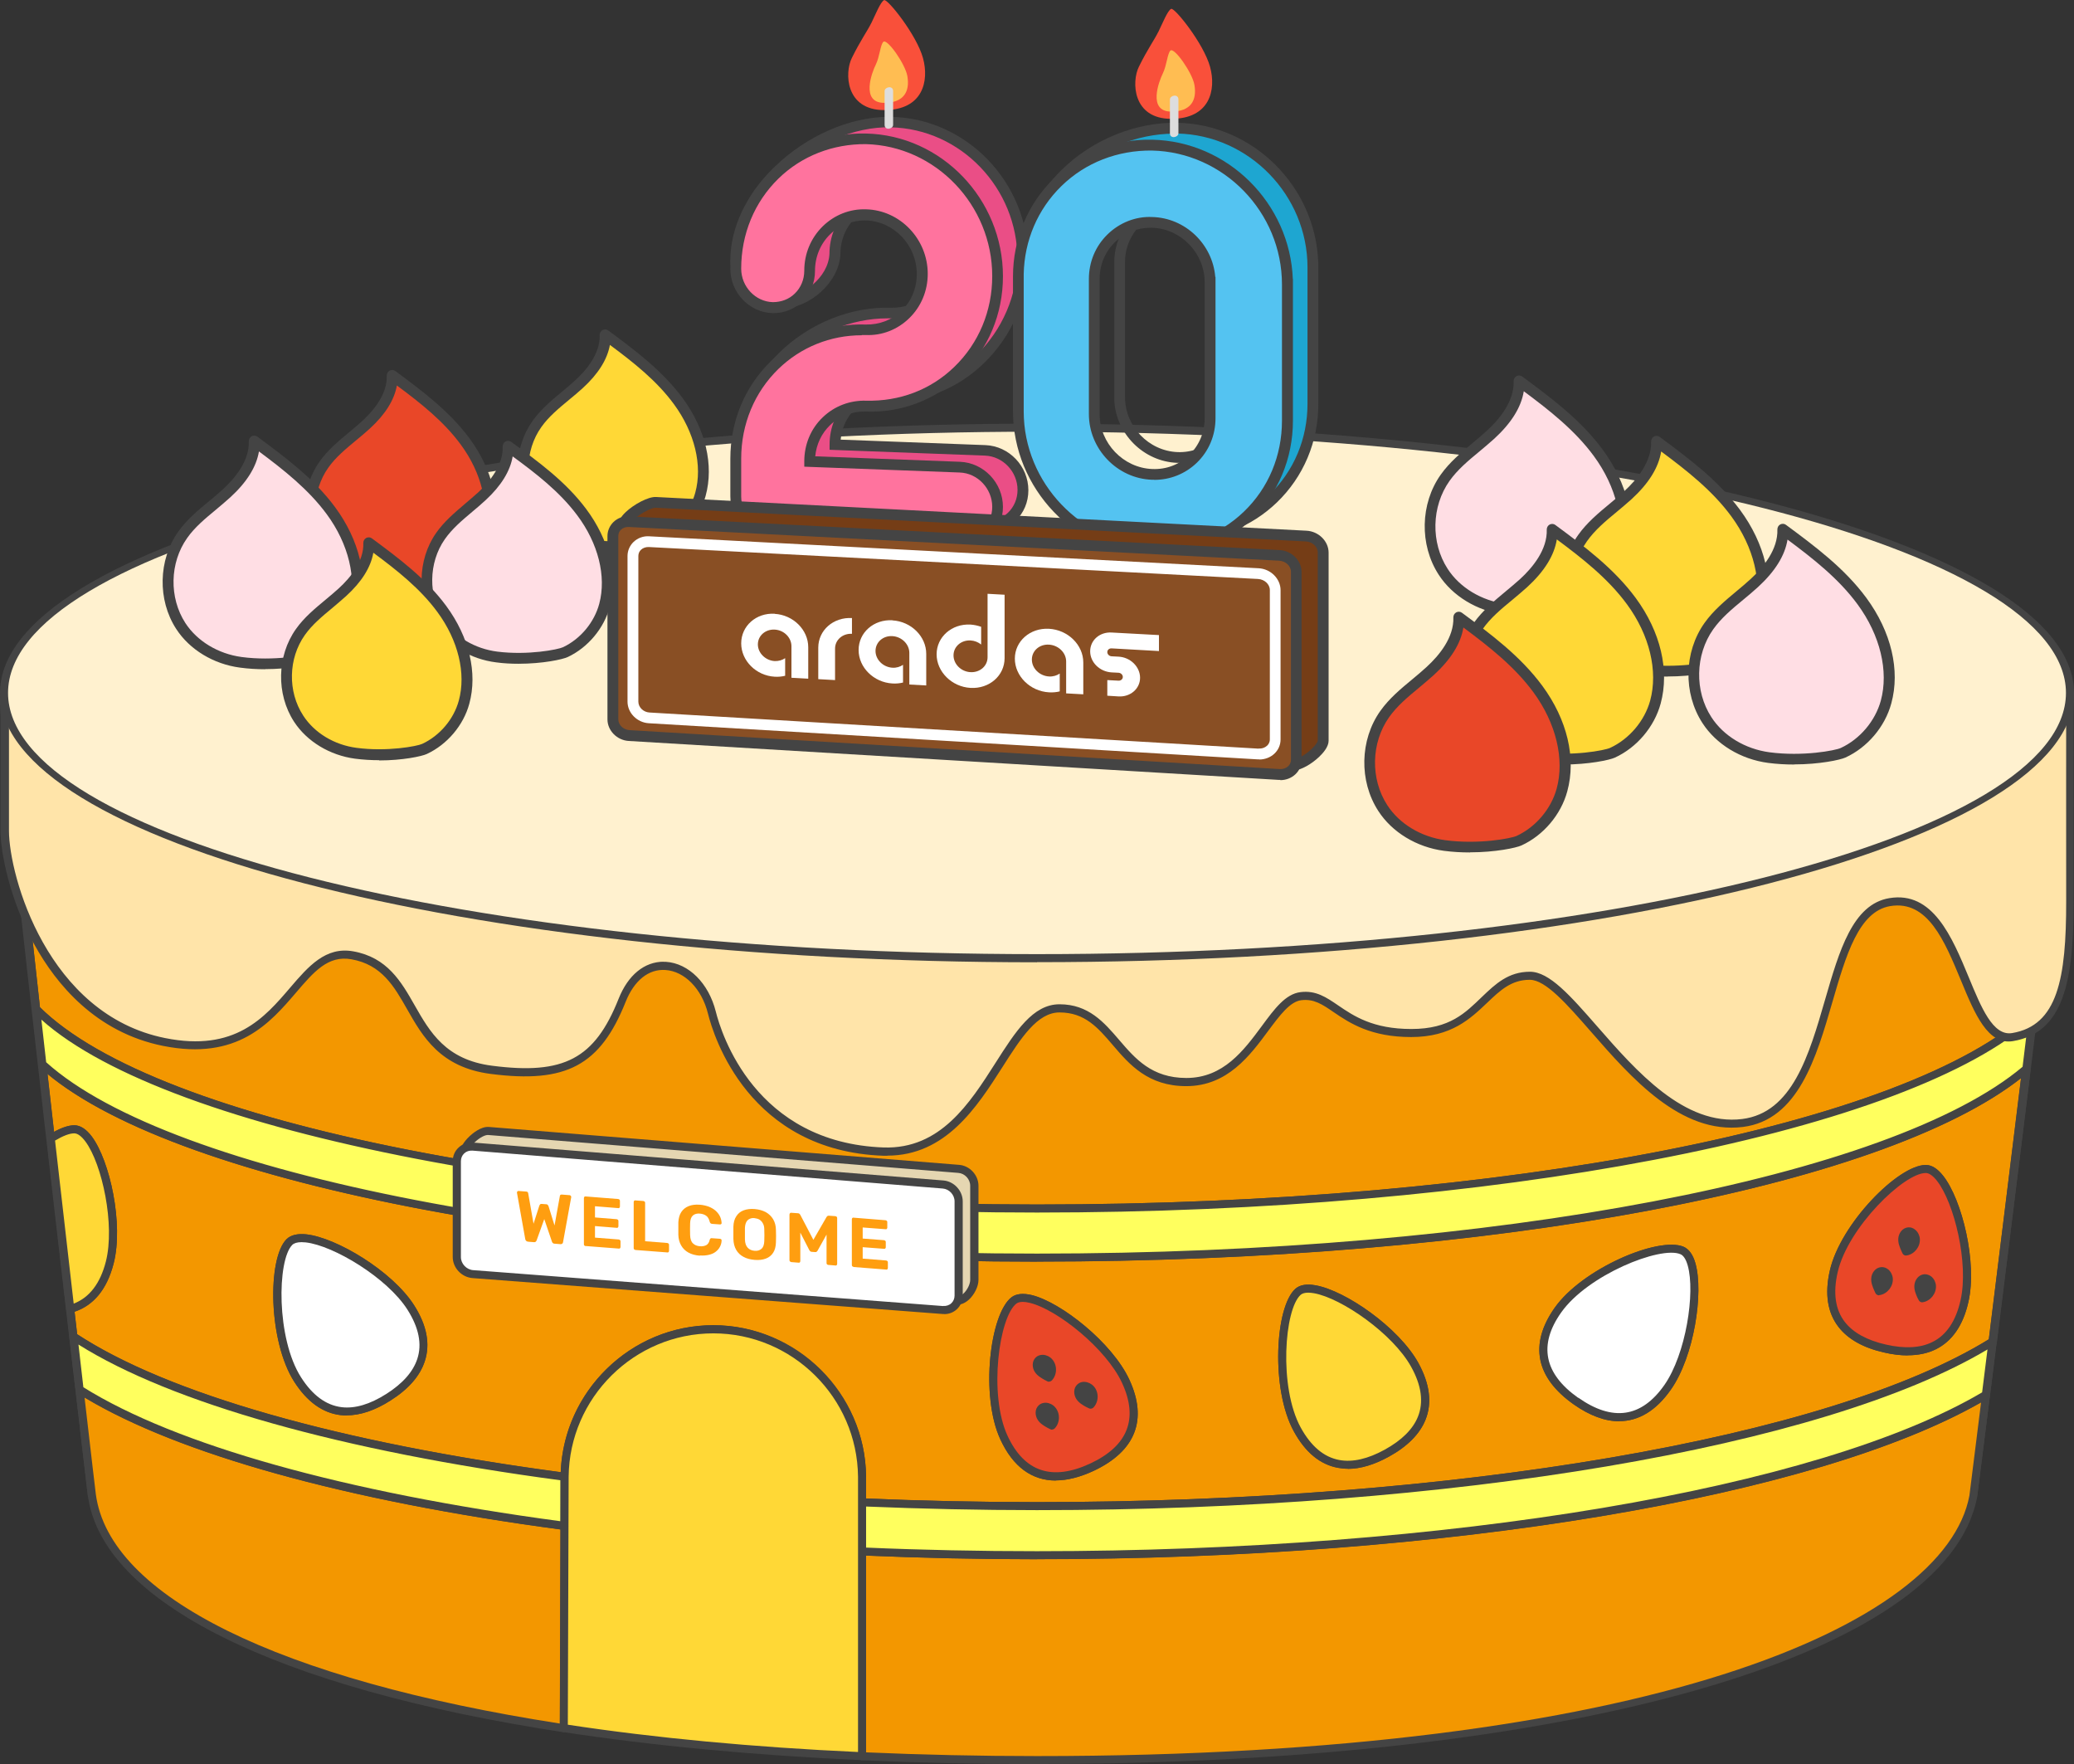 <?xml version="1.0" encoding="UTF-8"?>
<svg id="_レイヤー_2" data-name="レイヤー 2" xmlns="http://www.w3.org/2000/svg" viewBox="0 0 177.88 151.28">
  <rect x="0" y="0" width="177.88" height="151.28" fill="#333333" stroke="none"/>
  <defs>
    <style>
      .cls-1 {
        fill: #444;
      }

      .cls-2 {
        fill: #ff739e;
      }

      .cls-3 {
        fill: #ffbd52;
      }

      .cls-4 {
        fill: #ea4e86;
      }

      .cls-5 {
        fill: #ffe4a9;
      }

      .cls-6 {
        fill: #54c3f1;
      }

      .cls-7 {
        fill: #ffd836;
      }

      .cls-8 {
        fill: #f39700;
      }

      .cls-9 {
        fill: #ffff5e;
      }

      .cls-10 {
        fill: #ffdee4;
      }

      .cls-11 {
        fill: #e94728;
      }

      .cls-12 {
        fill: #753d16;
      }

      .cls-13 {
        fill: #ddd;
      }

      .cls-14 {
        fill: #1ea6d1;
      }

      .cls-15 {
        fill: #fff;
      }

      .cls-16 {
        fill: #fff1cf;
      }

      .cls-17 {
        fill: #e5d6b1;
      }

      .cls-18 {
        fill: #894f24;
      }

      .cls-19 {
        fill: #ff9e10;
      }

      .cls-20 {
        fill: #f9503a;
      }
    </style>
  </defs>
  <g id="_レイヤー_1-2" data-name="レイヤー 1">
    <g>
      <path class="cls-8" d="M88.94,103.63c40.78,0,75.12-7.08,85.43-16.71,1.59-13.02,2.97-24.67,3.15-27.12-.84-12.38-40.17-22.34-88.57-22.34S1.04,47.48.36,59.89c.15,2.85,1.35,14.08,2.75,26.65,9.79,9.83,44.51,17.09,85.83,17.09Z"/>
      <path class="cls-1" d="M88.94,103.98c-40.59,0-75.99-7.07-86.08-17.19-.06-.06-.09-.13-.1-.21C1.07,71.35.14,62.37.02,59.91c.7-12.79,39.76-22.79,88.92-22.79s88.05,9.96,88.92,22.66c-.15,2.15-1.21,11.28-3.15,27.19-.01.08-.05.15-.11.21-10.59,9.89-45.81,16.8-85.66,16.8ZM3.44,86.38c10.08,9.96,45.19,16.91,85.5,16.91s74.52-6.79,85.1-16.53c1.93-15.82,2.98-24.89,3.13-26.98-.83-12.1-40.41-21.97-88.23-21.97S1.37,47.72.7,59.91c.13,2.41,1.04,11.33,2.73,26.48Z"/>
      <path class="cls-8" d="M3.63,91.25c.24,2.12.48,4.26.72,6.37.8-.51,1.52-.8,2.04-.78,2.04.07,4.04,7.4,3.02,11.42-.61,2.38-1.85,3.57-3.39,3.99.09.81.18,1.6.27,2.37,7.85,5.21,22.95,9.49,42.12,12.02v-.02c.07-6.99,5.75-12.63,12.75-12.63s12.69,5.65,12.75,12.63v2.2c4.88.21,9.89.33,15.01.33,37.01,0,68.71-5.83,81.96-14.1.83-6.69,1.88-15.13,2.89-23.4-10.96,9.37-44.8,16.19-84.85,16.19S14.09,100.83,3.63,91.25ZM33.32,119.82c-2.68,1.71-5.56,1.98-7.79-1.52-2.23-3.5-2.15-10.35-.7-11.79,1.45-1.44,8.17,2.11,10.4,5.61,2.23,3.5.77,6-1.91,7.71ZM157.27,109.03c.92-4.05,5.86-8.8,7.9-8.78,2.04.02,4.24,7.29,3.32,11.34-.92,4.05-3.73,4.76-6.82,4.06-3.1-.71-5.31-2.57-4.39-6.61ZM133.62,112.36c2.39-3.39,8.76-5.92,10.64-5.13s1.15,8.35-1.24,11.75c-2.39,3.39-5.26,2.99-7.85,1.17-2.6-1.83-3.94-4.39-1.55-7.79ZM111.33,110.78c1.54-1.34,8.01,2.63,10.01,6.27,2,3.64.38,6.04-2.4,7.57s-5.68,1.61-7.68-2.02-1.47-10.47.07-11.81ZM96.54,118.44c1.75,3.76-.03,6.05-2.9,7.39-2.88,1.34-5.77,1.23-7.52-2.53-1.75-3.76-.77-10.54.86-11.78,1.63-1.24,7.82,3.17,9.57,6.93Z"/>
      <path class="cls-1" d="M88.94,129.5c-5.01,0-10.06-.11-15.02-.33-.18,0-.33-.16-.33-.34v-2.2c-.06-6.78-5.63-12.29-12.41-12.29s-12.34,5.51-12.41,12.29c0,.1-.04.2-.12.27-.07.06-.17.11-.27.09-19.38-2.56-34.39-6.85-42.27-12.08-.08-.06-.14-.15-.15-.25l-.27-2.37c-.02-.17.09-.33.25-.37,1.56-.42,2.62-1.68,3.15-3.74.8-3.13-.32-8.37-1.76-10.3-.33-.44-.65-.68-.93-.69-.44,0-1.08.24-1.85.73-.1.06-.23.07-.33.02-.11-.05-.18-.15-.19-.27l-.72-6.37c-.02-.14.06-.28.19-.35.13-.07.28-.05.39.05,10.62,9.71,45.6,16.5,85.07,16.5s73.53-6.62,84.63-16.11c.11-.09.26-.11.39-.04.13.07.2.2.18.35-1.01,8.27-2.06,16.71-2.89,23.4-.01.1-.07.19-.16.25-13.77,8.6-46.02,14.15-82.14,14.15ZM74.27,128.5c4.85.21,9.78.31,14.66.31,35.89,0,67.89-5.48,81.64-13.96.8-6.44,1.79-14.45,2.76-22.39-12.02,9.43-45.66,15.73-84.4,15.73S15.54,101.6,4.08,92.1l.56,4.96c.7-.39,1.3-.57,1.77-.56.5.02.99.34,1.46.96,1.56,2.09,2.74,7.52,1.88,10.88-.56,2.19-1.69,3.59-3.35,4.15l.22,1.92c7.78,5.1,22.48,9.29,41.47,11.83.27-6.99,6.06-12.6,13.09-12.6s13.03,5.82,13.1,12.97v1.88ZM90.55,126.96c-2.05,0-3.67-1.18-4.75-3.52-1.74-3.74-.9-10.78.96-12.2.4-.3.98-.36,1.74-.18,2.53.63,6.89,4.09,8.35,7.23h0c1.61,3.45.54,6.16-3.07,7.85-1.17.54-2.25.81-3.23.81ZM87.72,111.64c-.23,0-.41.05-.54.14-1.48,1.12-2.42,7.78-.76,11.36,1.44,3.08,3.81,3.88,7.07,2.37,3.25-1.51,4.17-3.85,2.74-6.93h0c-1.36-2.93-5.55-6.28-7.89-6.85-.23-.06-.44-.09-.62-.09ZM115.6,125.95c-.29,0-.57-.03-.85-.08-1.53-.28-2.8-1.33-3.78-3.12-1.99-3.61-1.62-10.7.14-12.24h0c.38-.33.96-.43,1.72-.29,2.57.45,7.14,3.62,8.82,6.66.98,1.79,1.19,3.43.61,4.87-.49,1.22-1.55,2.29-3.15,3.17-1.26.69-2.43,1.04-3.51,1.04ZM111.56,111.04h0c-1.4,1.22-1.9,7.92,0,11.39.88,1.6,1.99,2.54,3.31,2.78,1.14.21,2.45-.09,3.9-.89s2.41-1.75,2.84-2.82c.5-1.24.31-2.68-.58-4.28-1.56-2.83-5.96-5.89-8.33-6.31-.54-.1-.94-.05-1.15.13ZM138.88,121.88c-1.22,0-2.53-.48-3.91-1.45-3.26-2.3-3.83-5.15-1.64-8.27,2.37-3.37,8.9-6.15,11.06-5.25.46.2.81.67,1.02,1.42.72,2.51-.11,8.01-2.11,10.84-1.26,1.8-2.76,2.7-4.43,2.7ZM143.36,107.43c-2.34,0-7.44,2.28-9.45,5.13-1.96,2.78-1.46,5.24,1.47,7.31,2.94,2.07,5.42,1.7,7.37-1.08,1.86-2.65,2.67-7.94,2.01-10.26-.15-.53-.37-.87-.63-.97-.2-.08-.46-.12-.77-.12ZM29.75,121.38c-.18,0-.36-.01-.54-.03-1.54-.18-2.88-1.15-3.98-2.87-2.22-3.48-2.31-10.57-.65-12.22.36-.35.93-.49,1.7-.41,2.59.29,7.36,3.15,9.23,6.07,1.1,1.72,1.41,3.34.92,4.82-.41,1.25-1.4,2.39-2.94,3.36-1.33.85-2.59,1.27-3.75,1.27ZM25.86,106.52c-.36,0-.63.08-.79.23-1.31,1.31-1.38,8.03.75,11.36.98,1.54,2.15,2.4,3.48,2.56,1.15.14,2.44-.25,3.84-1.14h0c1.4-.89,2.29-1.9,2.65-3,.42-1.27.13-2.69-.85-4.23-1.74-2.73-6.33-5.49-8.72-5.76-.13-.01-.24-.02-.35-.02ZM163.62,116.23c-.63,0-1.31-.08-2.03-.25-1.78-.4-3.09-1.14-3.9-2.18-.95-1.22-1.21-2.85-.75-4.85.91-4.01,5.87-9.05,8.22-9.05h.02c.5,0,1,.32,1.48.93,1.62,2.05,2.94,7.45,2.16,10.83-.45,1.99-1.39,3.35-2.78,4.04-.7.35-1.51.52-2.43.52ZM165.16,100.59c-1.86,0-6.67,4.66-7.55,8.51-.41,1.78-.2,3.22.62,4.27.71.91,1.89,1.56,3.51,1.93,1.62.37,2.96.3,4-.22,1.2-.59,2.01-1.8,2.41-3.58.72-3.15-.54-8.36-2.03-10.25-.34-.43-.67-.66-.95-.66h-.01Z"/>
      <path class="cls-8" d="M6.3,114.62c-.09-.77-.18-1.56-.27-2.37-.51-4.45-1.09-9.47-1.67-14.62-.24-2.11-.48-4.25-.72-6.37-.18-1.58-.35-3.16-.53-4.71-1.4-12.57-2.6-23.81-2.75-26.65,0,.11-.02.22-.02.32,0,4.38,7.49,67.68,7.53,67.97,0-.07-.42-3.59-1.05-9.02-.16-1.4-.34-2.92-.53-4.55Z"/>
      <path class="cls-1" d="M7.87,128.53c-.17,0-.32-.12-.34-.3h0c-.07-.56-7.53-63.58-7.53-68.02,0-.08,0-.17.01-.25v-.09c.02-.18.17-.33.35-.33h0c.18,0,.33.14.34.33.13,2.45,1.05,11.41,2.74,26.63l1.25,11.08c.58,5.15,1.16,10.18,1.67,14.62l.8,6.92c.61,5.26,1.03,8.85,1.05,9.01,0,0,0,0,0,0,.02.19-.11.36-.3.39-.02,0-.03,0-.05,0Z"/>
      <path class="cls-8" d="M174.37,86.93c-.19,1.56-.38,3.14-.58,4.72-1.01,8.27-2.06,16.71-2.89,23.4-.2,1.63-.39,3.16-.57,4.56-.66,5.29-1.09,8.7-1.09,8.7,0,0,8.29-65.3,8.29-68.1,0-.14-.01-.27-.02-.41-.18,2.45-1.56,14.1-3.15,27.12Z"/>
      <path class="cls-1" d="M169.25,128.65c-.1,0-.19-.04-.26-.12s-.1-.17-.08-.27l1.65-13.26c.83-6.69,1.87-15.13,2.89-23.4l.58-4.72c1.94-15.89,2.99-25.01,3.14-27.1.01-.18.16-.32.34-.32h0c.18,0,.33.14.34.32.01.19.02.31.02.43,0,1.17-1.4,13-4.15,35.14-1.04,8.34-2.07,16.59-2.85,22.75l-.94,7.44c-.08.64-.14,1.15-.2,1.55l-.16,1.26h-.05c-.08.3-.16.3-.3.3Z"/>
      <path class="cls-8" d="M6.82,119.17c.63,5.42,1.04,8.95,1.05,9.02,1.18,8.86,15.76,16.23,40.48,20.01l.05-17.35c-18.75-2.48-33.6-6.63-41.59-11.68Z"/>
      <path class="cls-1" d="M48.35,148.54s-.03,0-.05,0c-24.69-3.78-39.55-11.18-40.77-20.31,0-.07-.42-3.55-1.05-9.02-.02-.13.05-.26.16-.33s.25-.07.37,0c7.92,5.01,22.64,9.14,41.45,11.63.17.02.3.17.3.34l-.05,17.35c0,.1-.04.2-.12.26-.06.05-.14.08-.22.08ZM7.25,119.83c.57,4.92.95,8.21.97,8.31,1.17,8.75,15.67,15.91,39.8,19.66l.05-16.64c-18.29-2.44-32.72-6.45-40.82-11.32Z"/>
      <path class="cls-8" d="M88.94,133.36c-5.12,0-10.13-.11-15.01-.33v17.56c4.79.21,9.79.33,15.01.33,48.76,0,77.98-10.16,80.31-22.62,0,0,.43-3.41,1.09-8.7-13.58,8.09-44.91,13.75-81.39,13.75Z"/>
      <path class="cls-1" d="M88.94,151.28c-5.05,0-10.1-.11-15.02-.33-.18,0-.33-.16-.33-.34v-17.56c0-.09.04-.18.11-.25s.16-.09.25-.1c4.94.22,9.98.33,14.99.33,35.37,0,67.25-5.38,81.22-13.71.11-.07.26-.06.36,0,.11.07.17.2.15.33l-1.09,8.7c-2.57,13.72-34.97,22.92-80.65,22.92ZM74.28,150.27c4.8.21,9.74.32,14.66.32,52.36,0,77.89-11.22,79.97-22.34l1-7.99c-14.37,8.19-45.98,13.45-80.97,13.45-4.9,0-9.83-.11-14.66-.31v16.87Z"/>
      <path class="cls-9" d="M6.3,114.62c.19,1.62.36,3.15.53,4.55,7.99,5.05,22.84,9.2,41.59,11.68v-4.21c-19.16-2.54-34.26-6.82-42.11-12.02Z"/>
      <path class="cls-1" d="M48.41,131.19s-.03,0-.05,0c-18.9-2.5-33.72-6.67-41.72-11.73-.09-.06-.15-.15-.16-.25l-.53-4.55c-.02-.13.05-.26.16-.33.11-.07.26-.07.37,0,7.79,5.17,22.7,9.42,41.98,11.97.17.02.3.17.3.34v4.21c-.01.1-.06.19-.13.26-.06.06-.14.09-.23.09ZM7.15,118.96c7.9,4.94,22.41,9.01,40.92,11.49v-3.51c-18.73-2.5-33.35-6.62-41.34-11.64l.42,3.66Z"/>
      <path class="cls-9" d="M73.93,128.83v4.21c4.88.21,9.89.33,15.01.33,36.49,0,67.82-5.66,81.39-13.75.17-1.4.36-2.92.57-4.56-13.26,8.27-44.96,14.1-81.96,14.1-5.12,0-10.13-.11-15.01-.33Z"/>
      <path class="cls-1" d="M88.94,133.71c-5.02,0-10.07-.11-15.02-.33-.18,0-.33-.16-.33-.34v-4.21c0-.09.04-.18.11-.25s.17-.09.25-.1c4.95.22,10,.33,14.99.33,36.01,0,68.11-5.51,81.78-14.05.11-.07.26-.07.37,0,.11.07.17.2.16.33l-.57,4.56c-.01.11-.07.2-.16.25-14.07,8.38-46.09,13.8-81.57,13.8ZM74.27,132.71c4.83.21,9.77.31,14.66.31,35.25,0,67.03-5.34,81.07-13.62l.46-3.68c-14.1,8.39-45.93,13.78-81.53,13.78-4.89,0-9.82-.11-14.66-.31v3.52Z"/>
      <path class="cls-9" d="M3.11,86.54c.17,1.56.35,3.13.53,4.71,10.46,9.57,44.69,16.59,85.3,16.59s73.89-6.82,84.85-16.19c.19-1.59.39-3.16.58-4.72-10.31,9.63-44.65,16.71-85.43,16.71S12.9,96.37,3.11,86.54Z"/>
      <path class="cls-1" d="M88.94,108.19c-39.63,0-74.8-6.86-85.54-16.68-.06-.06-.1-.13-.11-.22l-.53-4.71c-.02-.15.06-.29.19-.35.13-.06.29-.04.39.07,9.97,10,45.16,16.99,85.59,16.99s74.72-6.83,85.19-16.61c.11-.1.26-.12.39-.06.13.07.2.21.19.35l-.58,4.72c-.01.09-.05.16-.12.22-11.39,9.73-45.58,16.27-85.07,16.27ZM3.96,91.09c10.73,9.67,45.62,16.41,84.98,16.41s73.31-6.58,84.53-16.02l.45-3.69c-11.36,9.56-45.95,16.19-84.98,16.19S14.49,97.21,3.55,87.44l.41,3.65Z"/>
      <path class="cls-15" d="M135.17,120.15c2.6,1.83,5.46,2.23,7.85-1.17,2.39-3.39,3.12-10.95,1.24-11.75s-8.25,1.73-10.64,5.13c-2.39,3.39-1.04,5.96,1.55,7.79Z"/>
      <path class="cls-1" d="M138.88,121.88c-1.22,0-2.53-.48-3.91-1.45h0c-3.26-2.3-3.83-5.15-1.64-8.27,2.37-3.37,8.9-6.15,11.06-5.25.46.2.81.67,1.02,1.42.72,2.51-.11,8.01-2.11,10.84-1.26,1.8-2.76,2.7-4.43,2.7ZM135.37,119.86c2.94,2.07,5.42,1.7,7.37-1.08,1.86-2.65,2.67-7.94,2.01-10.26-.15-.53-.37-.87-.63-.97-1.71-.72-7.95,1.77-10.23,5.01-1.96,2.78-1.46,5.24,1.47,7.31h0Z"/>
      <path class="cls-7" d="M118.94,124.61c2.78-1.53,4.4-3.93,2.4-7.57-2-3.64-8.47-7.61-10.01-6.27-1.54,1.34-2.07,8.18-.07,11.81s4.89,3.55,7.68,2.02Z"/>
      <path class="cls-1" d="M115.6,125.95c-.29,0-.57-.03-.85-.08-1.53-.28-2.8-1.33-3.78-3.12-1.99-3.61-1.62-10.7.14-12.24.38-.33.96-.43,1.72-.29,2.57.45,7.14,3.62,8.82,6.66.98,1.79,1.19,3.43.61,4.87-.49,1.22-1.55,2.29-3.15,3.17-1.26.69-2.43,1.04-3.51,1.04ZM112.21,110.85c-.29,0-.51.06-.65.18-1.4,1.22-1.9,7.92,0,11.39.88,1.6,1.99,2.54,3.31,2.78,1.14.21,2.45-.09,3.9-.89s2.41-1.75,2.84-2.82c.5-1.24.31-2.68-.58-4.28-1.56-2.83-5.96-5.89-8.33-6.31-.18-.03-.35-.05-.5-.05Z"/>
      <path class="cls-15" d="M24.83,106.51c-1.45,1.44-1.53,8.29.7,11.79,2.23,3.5,5.11,3.23,7.79,1.52,2.68-1.71,4.14-4.21,1.91-7.71-2.23-3.5-8.95-7.05-10.4-5.61Z"/>
      <path class="cls-1" d="M29.75,121.38c-.18,0-.36-.01-.54-.03-1.54-.18-2.88-1.15-3.98-2.87-2.22-3.48-2.31-10.57-.65-12.22.36-.35.93-.49,1.7-.41,2.59.29,7.36,3.15,9.23,6.07,1.1,1.72,1.41,3.34.92,4.82-.41,1.25-1.4,2.39-2.94,3.36-1.33.85-2.59,1.27-3.75,1.27ZM25.86,106.52c-.36,0-.63.08-.79.23-1.31,1.31-1.38,8.03.75,11.36.98,1.54,2.15,2.4,3.48,2.56,1.15.14,2.44-.25,3.84-1.14,1.4-.89,2.29-1.9,2.65-3,.42-1.27.13-2.69-.85-4.23-1.74-2.73-6.33-5.49-8.72-5.76-.13-.01-.24-.02-.35-.02Z"/>
      <path class="cls-7" d="M9.41,108.26c1.03-4.02-.97-11.35-3.02-11.42-.52-.02-1.24.27-2.04.78.58,5.15,1.16,10.18,1.67,14.62,1.55-.42,2.78-1.61,3.39-3.99Z"/>
      <path class="cls-1" d="M6.02,112.59c-.07,0-.14-.02-.19-.06-.08-.06-.14-.15-.15-.25-.51-4.45-1.09-9.47-1.67-14.62-.02-.13.05-.26.16-.33.91-.57,1.69-.85,2.24-.84.5.02.99.34,1.46.96,1.56,2.09,2.74,7.52,1.88,10.88h0c-.59,2.32-1.82,3.74-3.63,4.23-.03,0-.06.01-.09.01ZM4.72,97.8c.56,4.91,1.11,9.71,1.6,13.99,1.35-.52,2.28-1.73,2.76-3.61.8-3.13-.32-8.37-1.76-10.3-.33-.44-.65-.68-.93-.69h-.04c-.39,0-.96.22-1.63.62Z"/>
      <path class="cls-11" d="M161.66,115.64c3.1.71,5.9-.01,6.82-4.06.92-4.05-1.27-11.32-3.32-11.34-2.04-.02-6.98,4.74-7.9,8.78-.92,4.05,1.29,5.91,4.39,6.61ZM165.08,109.61c.34-.03.61.33.63.67.03.49-.35.98-.84,1.06l-.11-.23c-.12-.28-.23-.57-.21-.86.02-.3.23-.61.53-.63ZM163.68,105.6c.34-.03.61.33.63.67.03.49-.35.98-.84,1.06l-.11-.24c-.12-.28-.24-.56-.21-.86.02-.3.23-.61.53-.63ZM161.37,109c.34-.03.61.33.63.67.03.49-.35.98-.84,1.06l-.12-.24c-.12-.28-.23-.56-.21-.86.02-.3.23-.61.53-.63Z"/>
      <path class="cls-1" d="M163.62,116.23c-.63,0-1.31-.08-2.03-.25h0c-1.78-.4-3.09-1.14-3.9-2.18-.95-1.22-1.21-2.85-.75-4.85.91-4.01,5.87-9.05,8.22-9.05h.02c.5,0,1,.32,1.48.93,1.62,2.05,2.94,7.45,2.16,10.83-.45,1.99-1.39,3.35-2.78,4.04-.7.35-1.51.52-2.43.52ZM165.16,100.59c-1.86,0-6.67,4.66-7.55,8.51-.41,1.78-.2,3.22.62,4.27.71.91,1.89,1.56,3.51,1.93h0c1.62.37,2.96.3,4-.22,1.2-.59,2.01-1.8,2.41-3.58.72-3.15-.54-8.36-2.03-10.25-.34-.43-.67-.66-.95-.66h-.01ZM164.87,111.68c-.13,0-.25-.07-.31-.19l-.12-.23c-.13-.3-.28-.65-.25-1.04.03-.43.34-.91.85-.95h0c.21-.01.44.06.62.21.22.19.36.48.38.77.04.67-.46,1.31-1.12,1.42-.02,0-.04,0-.06,0ZM165.11,109.95h-.01c-.1,0-.2.16-.21.31-.02.2.07.42.16.63.2-.13.33-.37.32-.6,0-.11-.06-.23-.14-.3-.04-.03-.07-.05-.11-.05ZM161.16,111.08c-.13,0-.25-.07-.31-.19l-.11-.24c-.12-.28-.28-.65-.25-1.04.03-.43.34-.91.85-.95.22-.02.44.06.62.21.22.19.36.48.38.77.04.67-.46,1.31-1.12,1.42-.02,0-.04,0-.06,0ZM161.4,109.35h-.01c-.1,0-.2.16-.21.31-.01.19.06.4.16.64.2-.13.33-.37.32-.6,0-.11-.06-.23-.14-.3-.04-.03-.07-.05-.11-.05ZM163.48,107.67c-.13,0-.25-.07-.31-.19l-.11-.24c-.13-.3-.28-.65-.25-1.04.03-.43.34-.91.85-.95h0c.22-.02.44.06.62.22.22.19.36.48.38.77.04.67-.46,1.31-1.12,1.42-.02,0-.04,0-.06,0ZM163.71,105.94c-.1,0-.2.16-.21.31-.02.2.07.42.16.64.2-.13.33-.37.32-.6,0-.11-.06-.23-.14-.3-.04-.04-.07-.05-.12-.05h0Z"/>
      <path class="cls-1" d="M164.87,111.33c.49-.08.87-.57.84-1.06-.02-.34-.29-.69-.63-.67-.3.02-.51.33-.53.63-.02.3.1.58.21.86l.11.23Z"/>
      <path class="cls-1" d="M163.48,107.32c.49-.08.87-.57.84-1.06-.02-.34-.29-.69-.63-.67-.3.02-.51.33-.53.63-.02.3.1.59.21.86l.11.24Z"/>
      <path class="cls-1" d="M161.16,110.73c.49-.08.87-.57.84-1.06-.02-.34-.29-.69-.63-.67-.3.02-.51.33-.53.63-.02.3.09.59.21.86l.12.24Z"/>
      <path class="cls-11" d="M86.97,111.51c-1.63,1.24-2.61,8.02-.86,11.78,1.75,3.76,4.64,3.88,7.52,2.53,2.88-1.34,4.66-3.63,2.9-7.39-1.75-3.76-7.94-8.16-9.57-6.93ZM92.63,118.97c.25-.23.68-.12.91.14.33.37.32.99-.01,1.35l-.23-.11c-.26-.15-.53-.3-.7-.55-.17-.25-.19-.62.03-.82ZM90.23,122.25l-.24-.12c-.26-.15-.53-.3-.69-.55-.17-.25-.19-.62.03-.82.25-.23.68-.12.91.14.33.37.32.99-.01,1.35ZM89.08,116.65c.25-.23.68-.11.91.14.33.37.32.99-.01,1.35l-.23-.12c-.26-.15-.53-.3-.7-.55-.17-.25-.19-.62.03-.82Z"/>
      <path class="cls-1" d="M90.55,126.96c-2.05,0-3.67-1.18-4.75-3.52-1.74-3.74-.9-10.78.96-12.2.4-.3.98-.36,1.74-.18,2.53.63,6.89,4.09,8.35,7.23,1.61,3.45.54,6.16-3.07,7.85-1.17.54-2.25.81-3.23.81ZM87.72,111.64c-.23,0-.41.05-.54.14h0c-1.48,1.12-2.42,7.78-.76,11.36,1.44,3.08,3.81,3.88,7.07,2.37,3.25-1.51,4.17-3.85,2.74-6.93-1.36-2.93-5.55-6.28-7.89-6.85-.23-.06-.44-.09-.62-.09ZM90.23,122.6c-.05,0-.1-.01-.15-.04l-.24-.12c-.28-.16-.61-.34-.83-.67-.24-.36-.29-.93.09-1.27.16-.15.38-.22.62-.21.29.02.58.16.77.38.45.5.44,1.32-.02,1.81-.07.07-.16.11-.25.11ZM89.67,120.98s-.08.01-.11.03c-.07.07-.06.25.02.38.11.16.29.28.51.41.07-.22.04-.5-.12-.67-.07-.08-.19-.14-.3-.15h-.02ZM93.53,120.8c-.05,0-.1-.01-.15-.04l-.23-.11c-.29-.16-.62-.35-.83-.67-.24-.36-.29-.93.09-1.27.16-.15.39-.23.62-.21.29.02.58.16.78.38.45.5.44,1.32-.02,1.81-.07.07-.16.11-.25.11ZM92.97,119.19s-.08.01-.11.03c0,0,0,0,0,0-.07.07-.06.25.02.38.11.17.31.29.51.41.07-.22.04-.5-.12-.67-.07-.08-.19-.14-.3-.15h-.02ZM89.97,118.49c-.05,0-.1-.01-.15-.04l-.23-.12c-.28-.16-.62-.35-.83-.67-.24-.36-.29-.92.09-1.27h0c.16-.15.39-.22.62-.21.29.02.58.16.77.38.45.5.44,1.32-.02,1.81-.07.07-.16.11-.25.11ZM89.31,116.91h0c-.07.07-.06.25.02.38.11.17.31.29.52.41.07-.22.04-.5-.12-.67-.07-.08-.19-.14-.3-.15-.05,0-.1,0-.12.03Z"/>
      <path class="cls-1" d="M93.3,120.34l.23.11c.33-.36.34-.98.01-1.35-.23-.25-.66-.37-.91-.14-.22.2-.2.57-.03.82.16.25.43.4.7.55Z"/>
      <path class="cls-1" d="M89.74,118.03l.23.12c.33-.36.34-.98.01-1.35-.23-.25-.66-.37-.91-.14-.22.2-.2.57-.03.82.16.25.44.4.7.55Z"/>
      <path class="cls-1" d="M89.33,120.76c-.22.2-.2.57-.03.82.16.25.43.41.69.55l.24.12c.33-.36.34-.98.01-1.35-.23-.25-.66-.37-.91-.14Z"/>
      <path class="cls-7" d="M73.93,133.04v-4.21s0-2.2,0-2.2c-.07-6.99-5.75-12.63-12.75-12.63s-12.69,5.65-12.75,12.63v.02s-.01,4.21-.01,4.21l-.05,17.35c7.6,1.16,16.16,1.98,25.58,2.4v-17.56Z"/>
      <path class="cls-1" d="M73.93,150.94s-.01,0-.02,0c-9.28-.42-17.89-1.23-25.61-2.41-.17-.03-.29-.17-.29-.34l.07-21.55c.07-7.17,5.94-13,13.1-13s13.03,5.82,13.1,12.97v6.42h0v17.56c0,.09-.04.18-.11.25-.06.06-.15.1-.24.1ZM48.7,147.9c7.52,1.14,15.89,1.93,24.89,2.34v-23.61c-.07-6.78-5.63-12.29-12.41-12.29s-12.34,5.51-12.41,12.29l-.07,21.27Z"/>
      <path class="cls-5" d="M.38,59.83v11.4c0,3.68,3.16,16.03,13.68,18.13,10.52,2.1,10.85-8.37,16.13-7.44,5.96,1.05,4.2,8.81,11.92,9.82,6.3.82,9.1-.64,11.22-5.96,1.87-4.7,6.61-3.38,7.72,1.05s4.91,11.57,14.73,11.92c8.76.31,10.17-12.28,15.08-12.28s4.91,6.31,10.87,6.31c5.61,0,7.01-7.01,9.82-7.37,2.81-.35,3.51,3.16,9.47,3.16s6.31-4.91,10.17-4.91,9.82,13.68,18.24,12.63,6.31-17.89,12.63-18.94c6.31-1.05,6.31,12.28,10.52,11.57,4.21-.7,4.94-5.13,4.92-11.68-.01-6.55,0-17.35,0-17.35l-177.13-.07Z"/>
      <path class="cls-1" d="M76.1,99.11c-.11,0-.22,0-.33,0-11.53-.41-14.56-10.22-15.05-12.19-.53-2.13-2-3.63-3.65-3.74-1.44-.1-2.68.9-3.41,2.73-2.18,5.46-5.1,7.02-11.59,6.18-4.31-.56-5.82-3.2-7.15-5.54-1.12-1.97-2.18-3.83-4.79-4.29-2-.35-3.21,1.07-4.75,2.87-2.23,2.6-5.01,5.84-11.39,4.56-5.8-1.16-9.19-5.34-11.02-8.65C.82,77.16.04,73.04.04,71.23v-11.4c0-.09.04-.18.1-.24.06-.06.15-.1.24-.1H.38l177.13.07c.09,0,.18.04.24.1s.1.15.1.24c0,0-.01,10.8,0,17.35.01,6.89-.85,11.3-5.21,12.03-2.15.36-3.27-2.33-4.45-5.19-1.41-3.4-2.85-6.92-6.07-6.39-2.71.45-3.8,4.23-4.96,8.22-1.38,4.75-2.93,10.13-7.68,10.72-5.32.66-9.59-4.23-13.02-8.16-2.09-2.39-3.9-4.46-5.26-4.46-1.58,0-2.54.91-3.64,1.96-1.45,1.38-3.09,2.95-6.53,2.95s-5.25-1.18-6.64-2.13c-.99-.68-1.71-1.16-2.78-1.03-.98.12-1.84,1.29-2.84,2.63-1.56,2.11-3.5,4.74-7.03,4.74-3.28,0-4.88-1.86-6.29-3.51-1.29-1.51-2.41-2.81-4.58-2.81-1.9,0-3.3,2.18-4.91,4.71-2.16,3.38-4.84,7.57-9.86,7.57ZM56.88,82.48c.08,0,.16,0,.24,0,1.95.13,3.66,1.84,4.27,4.26.47,1.88,3.37,11.27,14.41,11.66,4.85.15,7.36-3.77,9.58-7.25,1.72-2.7,3.21-5.03,5.49-5.03,2.49,0,3.82,1.55,5.11,3.05,1.38,1.61,2.8,3.27,5.77,3.27,3.18,0,4.93-2.37,6.47-4.45,1.09-1.48,2.03-2.75,3.31-2.91,1.33-.17,2.22.44,3.26,1.15,1.31.89,2.95,2.01,6.26,2.01s4.64-1.4,6.06-2.76c1.16-1.11,2.26-2.15,4.11-2.15,1.67,0,3.48,2.07,5.78,4.7,3.33,3.81,7.47,8.54,12.42,7.93,4.3-.54,5.73-5.46,7.11-10.23,1.22-4.21,2.37-8.19,5.51-8.71,3.73-.63,5.38,3.32,6.82,6.8,1.07,2.59,2.07,5.04,3.71,4.77,3.9-.65,4.65-4.65,4.64-11.34-.01-5.86,0-15.12,0-17.01l-176.44-.07v11.06c0,3.87,3.3,15.77,13.4,17.79,5.98,1.2,8.51-1.74,10.73-4.34,1.55-1.81,3.03-3.52,5.39-3.1,2.93.52,4.12,2.6,5.27,4.62,1.31,2.3,2.67,4.68,6.64,5.19,6.17.8,8.81-.59,10.86-5.75.81-2.03,2.21-3.17,3.86-3.17Z"/>
      <ellipse class="cls-16" cx="88.94" cy="59.42" rx="88.59" ry="22.75"/>
      <path class="cls-1" d="M88.94,82.52C39.9,82.52,0,72.16,0,59.42s39.9-23.09,88.94-23.09,88.94,10.36,88.94,23.09-39.9,23.09-88.94,23.09ZM88.94,37.02C40.28,37.02.69,47.07.69,59.42s39.59,22.4,88.25,22.4,88.25-10.05,88.25-22.4-39.59-22.4-88.25-22.4Z"/>
      <path class="cls-17" d="M82.04,111.54l-40.14-3.63c-.76-.06-2.12-.06-2.12-.81v-8.22c0-.75,1.35-1.96,2.12-1.9l40.32,3.25c.74.06,1.34.71,1.34,1.44v8.08c0,.74-.78,1.84-1.52,1.78Z"/>
      <path class="cls-1" d="M82.1,111.89s-.06,0-.08,0h0l-40.39-3.64c-.87-.06-2.18-.14-2.18-1.14v-8.22c0-.63.59-1.24.85-1.48.21-.19.94-.83,1.64-.77l40.32,3.25c.91.07,1.66.88,1.66,1.79v8.08c0,.55-.34,1.24-.81,1.68-.32.29-.66.44-.99.44ZM82.07,111.2c.16.01.35-.08.55-.26.34-.31.59-.82.59-1.18v-8.08c0-.56-.46-1.06-1.02-1.1l-40.32-3.25c-.26-.02-.72.22-1.12.59-.43.4-.62.78-.62.97v8.22c0,.35,1.04.42,1.54.45l.26.02,40.14,3.63Z"/>
      <path class="cls-15" d="M80.88,112.34l-40.32-3.08c-.76-.06-1.38-.71-1.38-1.46v-8.22c0-.75.62-1.31,1.38-1.25l40.32,3.25c.74.06,1.34.71,1.34,1.44v8.08c0,.74-.6,1.29-1.34,1.23Z"/>
      <path class="cls-1" d="M80.98,112.68s-.09,0-.13,0l-40.32-3.08c-.94-.07-1.7-.88-1.7-1.81v-8.22c0-.45.18-.87.51-1.17.33-.31.78-.46,1.25-.42l40.32,3.25c.91.07,1.66.88,1.66,1.79v8.08c0,.45-.18.87-.5,1.17-.29.27-.67.42-1.08.42ZM80.9,111.99c.25.02.51-.06.69-.23.18-.17.28-.4.28-.66v-8.08c0-.56-.46-1.06-1.02-1.1l-40.32-3.25c-.28-.02-.53.06-.72.24-.18.17-.28.41-.28.67v8.22c0,.57.48,1.08,1.06,1.12l40.32,3.08Z"/>
      <path class="cls-19" d="M45.28,106.47c-.07,0-.12-.03-.16-.07-.04-.04-.06-.09-.07-.14l-.71-3.97s0-.02,0-.02v-.02s.01-.06.04-.09c.02-.02.06-.03.09-.03l.65.05c.11,0,.17.06.18.14l.46,2.62.5-1.56s.03-.06.06-.1c.03-.03.08-.05.14-.04l.39.03c.07,0,.11.03.14.07.03.04.05.08.06.11l.51,1.64.46-2.54c.01-.08.07-.12.19-.11l.65.05s.07.02.09.05c.02.03.04.06.04.09v.02s0,.02,0,.02l-.7,3.85c0,.05-.03.1-.07.13-.04.03-.09.05-.16.04l-.5-.04c-.07,0-.12-.03-.15-.06-.04-.04-.06-.07-.07-.11l-.66-1.94-.66,1.84s-.04.07-.07.1-.09.05-.16.04l-.5-.04Z"/>
      <path class="cls-19" d="M50.23,106.86s-.08-.02-.11-.05-.04-.07-.04-.11v-3.96s.01-.08.04-.11.07-.04.11-.03l2.79.22s.08.02.11.05.04.07.04.11v.49s-.01.07-.04.1-.07.04-.11.03l-1.99-.16v.96l1.86.15s.08.02.11.05.04.07.04.11v.45s-.01.07-.04.1-.07.04-.11.03l-1.86-.15v.99l2.04.16s.08.02.11.05.04.07.04.11v.48s-.01.08-.04.11-.07.04-.11.03l-2.84-.22Z"/>
      <path class="cls-19" d="M54.5,107.19s-.08-.02-.11-.05-.04-.07-.04-.11v-3.95s.01-.08.04-.11.07-.04.11-.03l.68.05s.08.02.11.05.04.07.04.11v3.29l1.9.15s.08.02.11.05.04.07.04.11v.51s-.01.08-.04.11-.07.04-.11.03l-2.74-.21Z"/>
      <path class="cls-19" d="M60.02,107.68c-.38-.03-.71-.12-.98-.27s-.47-.35-.62-.61c-.15-.26-.23-.56-.24-.91,0-.17,0-.34,0-.53s0-.37,0-.55c.02-.35.1-.64.25-.87.15-.23.36-.4.63-.51.27-.11.59-.15.97-.12.27.02.52.08.75.16.22.09.42.2.58.34.16.14.29.3.38.48.09.18.14.38.15.59,0,.04-.01.07-.04.09s-.06.03-.09.03l-.7-.05s-.09-.02-.12-.05-.05-.07-.07-.13c-.06-.24-.16-.42-.31-.52-.14-.1-.32-.16-.53-.18-.25-.02-.45.03-.6.16-.15.13-.23.35-.24.67-.01.33-.01.67,0,1.02.01.32.09.56.24.7.15.15.35.23.6.25.21.02.39-.02.54-.09.14-.08.25-.23.3-.46.02-.06.04-.1.07-.12.03-.02.07-.03.12-.02l.7.05s.07.02.09.04c.03.03.04.06.04.09,0,.21-.06.4-.15.57-.09.17-.22.31-.38.43-.16.12-.36.2-.58.25-.22.05-.47.07-.75.05Z"/>
      <path class="cls-19" d="M64.73,108.04c-.37-.03-.69-.11-.96-.26-.27-.14-.48-.34-.63-.6-.15-.26-.23-.57-.24-.94,0-.17,0-.35,0-.52s0-.35,0-.52c.01-.36.09-.66.25-.9.15-.24.36-.41.63-.51s.59-.14.95-.11.67.12.94.26c.27.15.48.35.64.61.15.26.24.57.24.94,0,.18.01.35.01.52s0,.34-.01.52c-.01.37-.09.67-.24.9-.15.23-.36.4-.63.5-.27.1-.58.14-.95.11ZM64.73,107.26c.24.02.43-.04.58-.17.15-.13.23-.35.24-.67,0-.18.01-.34.01-.5s0-.32-.01-.49c0-.21-.04-.38-.12-.52-.07-.14-.17-.24-.29-.32-.12-.07-.26-.11-.42-.13s-.3,0-.42.06c-.12.05-.22.14-.29.27-.07.13-.11.3-.12.51,0,.17,0,.34,0,.49s0,.32,0,.5c.01.32.09.55.24.71.15.16.35.24.59.26Z"/>
      <path class="cls-19" d="M67.87,108.23s-.08-.02-.11-.05-.05-.07-.05-.11v-3.93s.02-.08.05-.11.07-.04.11-.03l.57.04c.06,0,.11.02.14.06.03.03.05.06.06.08l1.12,2.14,1.13-1.96s.03-.04.06-.07c.03-.03.08-.04.14-.04l.56.04s.08.02.11.05.04.07.04.11v3.93s-.01.08-.04.11-.06.04-.11.03l-.62-.05s-.08-.02-.1-.05c-.03-.03-.04-.07-.04-.11v-2.44l-.77,1.38s-.05.07-.08.09c-.03.03-.07.04-.13.03l-.29-.02c-.05,0-.1-.02-.13-.05-.03-.03-.06-.06-.08-.1l-.77-1.5v2.44s-.01.08-.04.11-.06.04-.1.03l-.62-.05Z"/>
      <path class="cls-19" d="M73.21,108.64s-.08-.02-.11-.05-.04-.07-.04-.11v-3.92s.01-.08.04-.11.06-.04.11-.03l2.74.22s.08.02.11.05.04.07.04.11v.48s-.01.07-.04.1-.06.04-.11.03l-1.96-.15v.95l1.83.14s.08.02.11.05.04.07.04.11v.45s-.01.07-.04.1-.06.04-.11.03l-1.83-.14v.98l2.01.16s.08.02.11.05.04.07.04.11v.48s-.01.08-.04.11-.06.04-.11.03l-2.79-.22Z"/>
      <g>
        <path class="cls-11" d="M38.41,49.87c1.61-.74,2.92-2.27,3.4-4.01.75-2.74-.23-5.71-1.91-7.99-1.68-2.28-3.99-4.01-6.27-5.69.06,1.66-1.03,3.14-2.25,4.25-1.22,1.12-2.64,2.06-3.6,3.41-1.53,2.15-1.59,5.23-.16,7.44,1.07,1.66,2.95,2.71,4.9,2.97,2.73.37,5.39-.14,5.89-.37"/>
        <path class="cls-1" d="M34.53,50.84c-.66,0-1.36-.04-2.06-.13-2.17-.29-4.13-1.47-5.23-3.17-1.54-2.37-1.47-5.65.17-7.96.7-.99,1.63-1.76,2.53-2.51.38-.32.77-.64,1.13-.97.99-.91,2.16-2.32,2.1-3.89,0-.18.09-.34.25-.43.16-.08.35-.07.49.04,2.28,1.69,4.63,3.43,6.37,5.79,1.98,2.69,2.7,5.75,1.98,8.39-.5,1.85-1.9,3.51-3.65,4.31-.43.2-2.09.54-4.08.54ZM34.04,33.05c-.22,1.25-1,2.5-2.34,3.72-.38.35-.77.67-1.17,1-.89.74-1.74,1.44-2.37,2.33-1.43,2.01-1.49,4.86-.14,6.92.96,1.48,2.67,2.51,4.57,2.76,2.62.35,5.21-.14,5.63-.34h0c1.5-.69,2.71-2.12,3.14-3.71.64-2.33-.05-5.17-1.83-7.59-1.48-2.02-3.49-3.6-5.5-5.09Z"/>
        <path class="cls-10" d="M26.82,56.4c1.69-.78,3.07-2.39,3.56-4.21.78-2.87-.24-5.99-2-8.39-1.76-2.4-4.19-4.2-6.58-5.97.07,1.74-1.08,3.29-2.36,4.46-1.28,1.18-2.77,2.16-3.78,3.57-1.6,2.26-1.67,5.49-.16,7.81,1.13,1.74,3.09,2.84,5.14,3.11,2.87.38,5.65-.15,6.18-.39"/>
        <path class="cls-1" d="M22.74,57.39c-.69,0-1.42-.04-2.16-.14-2.27-.3-4.32-1.54-5.47-3.32-1.61-2.48-1.54-5.91.17-8.33.74-1.04,1.71-1.85,2.66-2.63.4-.33.81-.67,1.19-1.02,1.04-.96,2.27-2.45,2.21-4.11,0-.18.09-.34.25-.43.16-.08.35-.07.49.04,2.39,1.77,4.86,3.59,6.68,6.07,2.07,2.82,2.83,6.02,2.07,8.78-.53,1.94-1.99,3.67-3.82,4.51-.45.21-2.18.57-4.27.57ZM22.21,38.71c-.22,1.32-1.04,2.64-2.45,3.93-.4.36-.81.71-1.22,1.05-.94.78-1.83,1.51-2.49,2.45-1.5,2.12-1.56,5.11-.15,7.29,1.01,1.55,2.81,2.64,4.82,2.91,2.75.37,5.47-.15,5.92-.35h0c1.59-.73,2.85-2.23,3.31-3.91.67-2.45-.05-5.44-1.93-7.99-1.57-2.13-3.69-3.8-5.8-5.37Z"/>
        <path class="cls-7" d="M56.68,46.39c1.61-.74,2.92-2.27,3.4-4.01.75-2.74-.23-5.71-1.91-7.99-1.68-2.28-3.99-4.01-6.27-5.69.06,1.66-1.03,3.14-2.25,4.25-1.22,1.12-2.64,2.06-3.6,3.41-1.53,2.15-1.59,5.23-.16,7.44,1.07,1.66,2.95,2.71,4.9,2.97,2.73.37,5.39-.14,5.89-.37"/>
        <path class="cls-1" d="M52.79,47.36c-.66,0-1.36-.04-2.06-.13-2.17-.29-4.13-1.48-5.23-3.17-1.54-2.38-1.47-5.65.17-7.96.7-.99,1.63-1.76,2.53-2.51.38-.32.77-.64,1.13-.97.99-.91,2.16-2.32,2.1-3.89,0-.18.09-.34.25-.43.16-.08.35-.07.49.04,2.28,1.69,4.63,3.43,6.37,5.79,1.98,2.69,2.7,5.75,1.98,8.39-.5,1.85-1.9,3.5-3.65,4.31-.43.2-2.09.55-4.08.55ZM52.31,29.57c-.22,1.25-1,2.5-2.34,3.72-.38.35-.77.67-1.17,1-.89.74-1.74,1.44-2.37,2.33-1.43,2.01-1.49,4.86-.14,6.92.96,1.47,2.67,2.51,4.57,2.76,2.62.35,5.21-.14,5.63-.34h0c1.51-.7,2.71-2.12,3.14-3.71.64-2.33-.05-5.17-1.83-7.59-1.48-2.02-3.49-3.6-5.5-5.09Z"/>
        <path class="cls-10" d="M48.49,55.92c1.6-.76,2.9-2.3,3.36-4.04.72-2.74-.28-5.71-1.97-7.97-1.7-2.27-4.03-3.97-6.32-5.64.08,1.66-1,3.14-2.21,4.27-1.21,1.13-2.62,2.08-3.57,3.44-1.51,2.16-1.55,5.25-.09,7.44,1.09,1.65,2.97,2.68,4.92,2.93,2.74.34,5.39-.19,5.88-.42"/>
        <path class="cls-1" d="M44.47,56.92c-.62,0-1.27-.03-1.92-.12-2.17-.27-4.14-1.44-5.25-3.13-1.56-2.36-1.52-5.64.1-7.96.69-.99,1.62-1.77,2.51-2.53.38-.32.76-.65,1.13-.98.98-.92,2.14-2.34,2.07-3.91,0-.18.09-.34.24-.43.16-.08.35-.07.49.03,2.29,1.67,4.66,3.39,6.42,5.74,2,2.67,2.75,5.72,2.05,8.37-.49,1.86-1.87,3.52-3.61,4.34-.44.21-2.16.58-4.22.58ZM43.97,39.14c-.21,1.25-.98,2.51-2.31,3.74-.37.35-.77.68-1.16,1.01-.89.75-1.72,1.45-2.35,2.35-1.41,2.02-1.44,4.87-.09,6.92.97,1.47,2.69,2.48,4.6,2.72,2.63.33,5.21-.18,5.63-.38h0c1.5-.71,2.69-2.14,3.11-3.74.62-2.34-.09-5.17-1.9-7.58-1.5-2.01-3.52-3.57-5.54-5.05Z"/>
        <path class="cls-7" d="M36.4,64.22c1.61-.74,2.92-2.27,3.4-4.01.75-2.74-.23-5.71-1.91-7.99-1.68-2.28-3.99-4.01-6.27-5.69.06,1.66-1.03,3.14-2.25,4.25-1.22,1.12-2.64,2.06-3.6,3.41-1.53,2.15-1.59,5.23-.16,7.44,1.07,1.66,2.95,2.71,4.9,2.97,2.73.37,5.39-.14,5.89-.37"/>
        <path class="cls-1" d="M32.51,65.19c-.66,0-1.36-.04-2.06-.13-2.17-.29-4.13-1.48-5.23-3.17-1.54-2.37-1.48-5.65.17-7.96.7-.99,1.64-1.76,2.54-2.51.38-.32.76-.63,1.13-.97.99-.91,2.16-2.32,2.1-3.89,0-.18.09-.34.25-.43.16-.08.35-.07.49.04,2.28,1.69,4.63,3.43,6.37,5.79,1.98,2.69,2.7,5.75,1.98,8.39-.5,1.85-1.9,3.5-3.65,4.31h0c-.43.2-2.09.55-4.08.55ZM32.02,47.4c-.22,1.25-1,2.5-2.34,3.72-.38.34-.77.67-1.16,1-.89.74-1.74,1.44-2.37,2.33-1.43,2.01-1.49,4.86-.14,6.92.96,1.48,2.66,2.51,4.57,2.76,2.62.35,5.21-.14,5.63-.34h0c1.51-.7,2.71-2.12,3.14-3.71.64-2.33-.05-5.17-1.83-7.59-1.48-2.02-3.49-3.6-5.5-5.09Z"/>
        <path class="cls-10" d="M135.46,51.83c1.74-.8,3.17-2.46,3.68-4.35.81-2.96-.25-6.18-2.06-8.65-1.82-2.47-4.32-4.34-6.79-6.16.07,1.79-1.12,3.4-2.44,4.61-1.32,1.21-2.86,2.23-3.9,3.69-1.65,2.33-1.72,5.67-.17,8.06,1.16,1.8,3.19,2.93,5.31,3.21,2.96.4,5.84-.16,6.38-.41"/>
        <path class="cls-1" d="M131.25,52.84c-.71,0-1.47-.04-2.23-.14-2.34-.31-4.45-1.59-5.63-3.42-1.66-2.56-1.59-6.09.18-8.58.76-1.07,1.76-1.9,2.73-2.71.42-.35.83-.69,1.23-1.06,1.08-.99,2.35-2.53,2.29-4.25,0-.18.09-.34.25-.43.16-.08.35-.07.49.04,2.47,1.83,5.02,3.71,6.89,6.26,2.14,2.9,2.92,6.2,2.14,9.05-.54,2-2.05,3.78-3.93,4.64-.46.21-2.25.59-4.41.59ZM130.69,33.55c-.22,1.37-1.07,2.73-2.53,4.07-.41.37-.84.73-1.27,1.09-.97.8-1.88,1.56-2.57,2.53-1.55,2.19-1.62,5.29-.16,7.54,1.04,1.61,2.9,2.73,4.98,3.01,2.85.38,5.66-.15,6.12-.37h0c1.64-.76,2.95-2.31,3.43-4.05.69-2.54-.05-5.62-1.99-8.26-1.62-2.21-3.82-3.93-6.01-5.56Z"/>
        <path class="cls-14" d="M112.59,22.94c0-6.46-5.22-11.8-11.61-11.94-3.98-.09-8.05,1.87-10.53,4.91,2.09-2.19,5.05-3.53,8.35-3.46,6.4.14,11.61,5.49,11.61,11.94h0v11.69c0,3.49-1.53,6.55-3.94,8.59,3.64-1.82,6.12-5.59,6.12-10.04v-11.69h0Z"/>
        <path class="cls-7" d="M147.24,57.02c1.74-.8,3.17-2.46,3.68-4.35.81-2.96-.25-6.18-2.06-8.65-1.82-2.47-4.32-4.34-6.79-6.16.07,1.79-1.12,3.4-2.44,4.61-1.32,1.21-2.86,2.23-3.9,3.69-1.65,2.33-1.72,5.67-.17,8.06,1.16,1.8,3.19,2.93,5.31,3.21,2.96.4,5.84-.16,6.38-.41"/>
        <path class="cls-1" d="M143.03,58.02c-.72,0-1.47-.04-2.23-.14-2.34-.31-4.45-1.59-5.63-3.42-1.66-2.56-1.59-6.09.18-8.58.76-1.07,1.76-1.9,2.74-2.71.42-.35.83-.69,1.23-1.06,1.08-.99,2.35-2.53,2.29-4.25,0-.18.09-.34.25-.43.16-.08.35-.07.49.04,2.46,1.82,5.01,3.71,6.89,6.26,2.14,2.9,2.92,6.2,2.14,9.05-.54,1.99-2.05,3.78-3.93,4.64-.46.21-2.25.59-4.4.59ZM142.47,38.73c-.22,1.37-1.07,2.73-2.53,4.07-.41.37-.84.73-1.26,1.08-.97.8-1.88,1.56-2.57,2.53-1.55,2.19-1.62,5.29-.16,7.54,1.04,1.61,2.9,2.73,4.98,3.01,2.84.38,5.66-.15,6.12-.37h0c1.64-.76,2.95-2.31,3.43-4.05.69-2.54-.05-5.62-1.99-8.26-1.62-2.21-3.82-3.93-6.01-5.56Z"/>
        <path class="cls-10" d="M158.08,64.55c1.74-.8,3.17-2.46,3.68-4.35.81-2.96-.25-6.18-2.06-8.65-1.82-2.47-4.32-4.34-6.79-6.16.07,1.79-1.12,3.4-2.44,4.61-1.32,1.21-2.86,2.23-3.9,3.69-1.65,2.33-1.72,5.67-.17,8.06,1.16,1.8,3.19,2.93,5.31,3.21,2.96.4,5.84-.16,6.38-.41"/>
        <path class="cls-1" d="M153.87,65.56c-.71,0-1.47-.04-2.23-.14-2.34-.31-4.45-1.59-5.63-3.42-1.66-2.56-1.59-6.09.18-8.58.76-1.07,1.76-1.9,2.73-2.71.42-.35.83-.69,1.23-1.06,1.08-.99,2.35-2.53,2.29-4.25,0-.18.09-.34.25-.43.16-.08.35-.07.49.04,2.46,1.82,5.01,3.71,6.89,6.26,2.14,2.91,2.92,6.21,2.14,9.05-.54,2-2.05,3.78-3.93,4.64-.46.21-2.25.59-4.4.59ZM153.31,46.27c-.22,1.37-1.07,2.73-2.53,4.07-.41.38-.84.73-1.27,1.09-.97.8-1.88,1.56-2.57,2.53-1.55,2.19-1.62,5.29-.16,7.54,1.04,1.61,2.9,2.73,4.98,3.01,2.85.38,5.66-.15,6.12-.37t0,0c1.64-.76,2.95-2.31,3.43-4.05.69-2.53-.05-5.62-1.99-8.26-1.62-2.21-3.82-3.93-6.01-5.56Z"/>
        <path class="cls-7" d="M138.29,64.55c1.74-.8,3.17-2.46,3.68-4.35.81-2.96-.25-6.18-2.06-8.65-1.82-2.47-4.32-4.34-6.79-6.16.07,1.79-1.12,3.4-2.44,4.61-1.32,1.21-2.86,2.23-3.9,3.69-1.65,2.33-1.72,5.67-.17,8.06,1.16,1.8,3.19,2.93,5.31,3.21,2.96.4,5.84-.16,6.38-.41"/>
        <path class="cls-1" d="M134.08,65.56c-.71,0-1.47-.04-2.23-.14-2.34-.31-4.45-1.59-5.63-3.42-1.66-2.56-1.59-6.09.18-8.58.76-1.07,1.77-1.9,2.74-2.71.42-.35.83-.69,1.23-1.05,1.08-.99,2.35-2.53,2.29-4.25,0-.18.09-.34.25-.43.16-.08.35-.07.49.04,2.46,1.82,5.01,3.71,6.89,6.26,2.14,2.91,2.91,6.21,2.14,9.05-.54,2-2.05,3.78-3.93,4.64-.46.21-2.25.59-4.41.59ZM133.52,46.27c-.22,1.37-1.07,2.73-2.53,4.07-.41.37-.84.73-1.26,1.08-.97.8-1.89,1.56-2.57,2.53-1.55,2.19-1.62,5.29-.16,7.54,1.04,1.61,2.9,2.73,4.98,3.01,2.85.38,5.66-.15,6.12-.37h0c1.64-.76,2.95-2.31,3.43-4.05.69-2.54-.05-5.62-1.99-8.26-1.62-2.21-3.82-3.93-6.01-5.56Z"/>
        <path class="cls-11" d="M130.28,72.09c1.74-.8,3.17-2.46,3.68-4.35.81-2.96-.25-6.18-2.06-8.65-1.82-2.47-4.32-4.34-6.79-6.16.07,1.79-1.12,3.4-2.44,4.61-1.32,1.21-2.86,2.23-3.9,3.69-1.65,2.33-1.72,5.67-.17,8.06,1.16,1.8,3.19,2.93,5.31,3.21,2.96.4,5.84-.16,6.38-.41"/>
        <path class="cls-1" d="M126.07,73.1c-.72,0-1.47-.04-2.23-.14-2.34-.31-4.45-1.59-5.63-3.42-1.66-2.56-1.59-6.09.18-8.58.76-1.07,1.76-1.9,2.74-2.71.42-.35.83-.69,1.23-1.06,1.08-.99,2.35-2.53,2.29-4.25,0-.18.09-.34.25-.43.16-.08.35-.07.49.04,2.46,1.82,5.01,3.71,6.89,6.26,2.14,2.91,2.92,6.2,2.14,9.05-.54,2-2.05,3.78-3.93,4.64h0c-.46.21-2.25.59-4.4.59ZM125.51,53.81c-.22,1.37-1.07,2.73-2.53,4.07-.41.37-.84.73-1.27,1.09-.97.8-1.88,1.56-2.57,2.53-1.55,2.19-1.62,5.29-.16,7.54,1.04,1.61,2.9,2.73,4.98,3.01,2.84.38,5.66-.15,6.12-.37h0c1.64-.76,2.95-2.31,3.43-4.05.69-2.53-.05-5.62-1.99-8.26-1.62-2.21-3.82-3.93-6.01-5.56Z"/>
        <path class="cls-20" d="M74.72,1.99c-.34.69-.91,1.46-1.66,2.98-.64,1.28-.55,4.47,2.77,4.47s3.88-2.48,3.33-4.47c-.55-1.99-3.03-5.08-3.33-4.96s-.77,1.3-1.11,1.99Z"/>
        <path class="cls-3" d="M75.76,3.59c-.26.26-.31,1.27-.65,1.96-.33.65-1.31,3.26.71,3.27,1.72,0,2.23-.99,2-2.3-.17-1.01-1.73-3.25-2.06-2.93Z"/>
        <path class="cls-4" d="M84.5,38.6l-12.88-.49c0-1.19.43-2.25,1.12-3.07-1.91.59-3.29,2.36-3.29,4.53l12.88.49c1.78.07,3.23,1.59,3.23,3.4,0,.62-.18,1.18-.47,1.66,1.5-.22,2.65-1.5,2.65-3.11,0-1.81-1.45-3.34-3.23-3.4Z"/>
        <path class="cls-4" d="M74.26,28.29c1.49.05,2.82-.62,3.7-1.68-.48.15-.99.24-1.53.23h0c-3.69-.11-7.43,1.61-9.86,4.35,2-1.88,4.7-2.99,7.68-2.9h0Z"/>
        <path class="cls-4" d="M69.44,23.23h0c0,1.06-.5,1.98-1.27,2.55,1.6-.48,3.36-2.07,3.45-4h0c0-1.2.44-2.28,1.14-3.11-1.92.6-3.32,2.39-3.32,4.56Z"/>
        <path class="cls-4" d="M74.26,11.91c6.22.14,11.3,5.41,11.3,11.78,0,4.07-2.08,7.57-5.2,9.51,4.26-1.68,7.38-6.07,7.38-10.96,0-6.37-5.08-11.64-11.3-11.78-6.18-.14-13.33,5.58-13.33,11.86,0,.06.02.12.03.18.28-6.02,5.13-10.72,11.13-10.59Z"/>
        <path class="cls-1" d="M84.64,45.62c-.05,0-.1,0-.15,0l-16.06-.66c-1.96-.08-4.99-1.76-4.99-3.83v-3.24c0-2.81,1.23-5.54,3.45-7.7,2.56-2.48,6.13-3.92,9.56-3.8,1.13.02,2.23-.38,3.05-1.18.85-.82,1.31-1.94,1.31-3.15,0-2.48-1.97-4.54-4.39-4.6-1.09,0-2.22.39-3.04,1.19-.84.82-1.3,1.94-1.3,3.14-.11,2.5-2.77,4.63-4.84,4.63-.03,0-.06,0-.09,0-1.99-.06-4.51-1.99-4.51-4.08,0-2.79,1.34-5.63,3.76-8,2.74-2.68,6.48-4.32,9.82-4.32.07,0,.15,0,.22,0,6.48.14,11.75,5.63,11.75,12.24,0,3.32-1.39,6.56-3.82,8.9-2.28,2.2-5.21,3.35-8.16,3.25l-.64-.02.19-.5c-.89.11-1.72.5-2.38,1.13-.74.71-1.18,1.65-1.28,2.68l12.42.47c2.03.08,3.68,1.81,3.68,3.87,0,1.01-.39,1.95-1.11,2.63-.66.64-1.53.98-2.45.98ZM76.09,27.3c-3.08,0-6.25,1.31-8.56,3.54-2.05,1.98-3.17,4.48-3.17,7.04v3.24c0,1.46,2.56,2.85,4.1,2.91l16.06.66c.73.03,1.41-.23,1.93-.72.53-.51.82-1.21.82-1.96,0-1.56-1.25-2.88-2.79-2.94l-13.33-.5v-.45c0-1.46.56-2.8,1.58-3.79,1-.96,2.32-1.48,3.71-1.42l.64.02-.2.53c2.5-.08,4.91-1.13,6.84-2.99,2.25-2.17,3.54-5.17,3.54-8.24,0-6.11-4.87-11.18-10.85-11.31-3.15-.09-6.75,1.48-9.38,4.06-2.25,2.2-3.48,4.8-3.48,7.34,0,1.51,2.1,3.11,3.61,3.16h.06c1.51,0,3.83-1.63,3.92-3.73,0-1.44.56-2.79,1.59-3.79,1-.97,2.32-1.47,3.71-1.45,2.92.07,5.3,2.56,5.3,5.53,0,1.46-.57,2.82-1.59,3.82-1,.97-2.33,1.5-3.73,1.44-.11,0-.22,0-.33,0Z"/>
        <path class="cls-1" d="M101.47,46.31c-.17,0-.34,0-.5-.01-6.31-.26-13.36-5.65-13.36-12.48v-11.54c0-2.8,1.23-5.55,3.47-7.74,2.65-2.59,6.36-4.08,9.92-4.01,6.5.14,11.81,5.46,12.06,11.94h.01v12.15c0,3.26-1.27,6.27-3.57,8.48-2.17,2.08-5,3.2-8.02,3.21ZM100.72,11.46c-3.24,0-6.59,1.39-9,3.74-2.06,2.02-3.19,4.53-3.19,7.08v11.54c0,6.32,6.59,11.31,12.48,11.55,2.96.11,5.74-.92,7.85-2.94,2.12-2.03,3.28-4.81,3.28-7.81v-11.69c0-6.19-5.01-11.34-11.16-11.48-.08,0-.17,0-.25,0ZM101.17,39.69c-.07,0-.14,0-.21,0-2.88-.11-5.24-2.48-5.39-5.34h0s0-.29,0-.29v-11.58c0-1.46.57-2.82,1.6-3.83,1.02-1,2.41-1.57,3.83-1.49,2.84.07,5.18,2.34,5.41,5.14h.02v.46s0,11.65,0,11.65c0,1.47-.57,2.83-1.61,3.83-.98.95-2.27,1.46-3.64,1.46ZM96.49,33.77v.29c0,2.5,2.02,4.61,4.51,4.71,1.21.04,2.32-.38,3.17-1.2.86-.82,1.33-1.95,1.33-3.16v-11.19s0-.46,0-.46c0-2.51-2.03-4.61-4.53-4.68-1.2-.01-2.31.41-3.16,1.23-.85.83-1.32,1.95-1.32,3.17v11.3Z"/>
        <path class="cls-2" d="M82.33,40.05l-12.88-.49c0-2.17,1.38-3.94,3.29-4.53.48-.15.99-.24,1.52-.22h0c2.25.08,4.34-.53,6.1-1.63,3.12-1.94,5.2-5.44,5.2-9.51,0-6.37-5.08-11.64-11.3-11.78-6-.13-10.85,4.56-11.13,10.59,0,.18-.03.36-.03.55,0,1.79,1.41,3.28,3.16,3.34.72.02,1.37-.21,1.9-.61.77-.57,1.27-1.49,1.27-2.55h0c0-2.18,1.39-3.97,3.32-4.56.48-.15.97-.24,1.5-.23,2.67.07,4.84,2.34,4.84,5.07,0,1.2-.44,2.28-1.14,3.11-.89,1.06-2.21,1.73-3.7,1.68h0c-2.99-.09-5.68,1.02-7.68,2.9-2.14,2.01-3.48,4.89-3.48,8.14v3.24c0,1.79,1.41,3.3,3.16,3.37l16.06.66c1.18.05,2.2-.56,2.76-1.49.29-.48.47-1.04.47-1.66,0-1.81-1.45-3.34-3.23-3.4Z"/>
        <path class="cls-1" d="M82.46,47.07c-.05,0-.1,0-.15,0l-16.06-.66c-1.99-.08-3.61-1.8-3.61-3.84v-3.24c0-3.21,1.24-6.18,3.48-8.36,2.19-2.12,5.09-3.25,8.15-3.14,1.13.02,2.23-.38,3.05-1.18.85-.82,1.31-1.94,1.31-3.15,0-2.48-1.97-4.54-4.39-4.6-1.14,0-2.22.39-3.04,1.19-.84.82-1.3,1.94-1.3,3.14,0,1.01-.39,1.95-1.1,2.63-.69.67-1.59,1.01-2.55.99-1.99-.06-3.61-1.76-3.61-3.8,0-3.21,1.24-6.19,3.48-8.39,2.18-2.14,5.07-3.28,8.15-3.21,6.48.14,11.75,5.63,11.75,12.24,0,3.24-1.26,6.24-3.53,8.44-2.22,2.14-5.14,3.28-8.25,3.16-1.17-.02-2.22.37-3.04,1.16-.74.71-1.18,1.65-1.28,2.68l12.42.47c2.03.08,3.68,1.81,3.68,3.87,0,1.01-.39,1.95-1.11,2.63-.66.64-1.53.98-2.45.98ZM73.91,28.75c-2.69,0-5.22,1.02-7.14,2.88-2.06,2-3.2,4.74-3.2,7.7v3.24c0,1.54,1.22,2.85,2.72,2.91l16.06.66c.72.02,1.41-.23,1.93-.72.53-.51.82-1.21.82-1.96,0-1.56-1.25-2.89-2.79-2.94l-13.33-.5v-.45c0-1.46.56-2.81,1.59-3.79,1-.96,2.33-1.46,3.71-1.42,2.88.07,5.54-.93,7.57-2.9,2.09-2.02,3.25-4.79,3.25-7.78,0-6.11-4.87-11.18-10.85-11.32-2.79-.02-5.47.99-7.48,2.95-2.07,2.02-3.2,4.77-3.2,7.73,0,1.54,1.22,2.83,2.71,2.87.71,0,1.38-.24,1.88-.73.53-.51.82-1.21.82-1.97,0-1.46.57-2.81,1.59-3.81,1-.97,2.32-1.5,3.71-1.45,2.92.07,5.29,2.56,5.29,5.53,0,1.46-.57,2.82-1.59,3.81-1,.97-2.32,1.5-3.73,1.44-.11,0-.22,0-.33,0Z"/>
        <path class="cls-6" d="M110.42,36.08v-11.69h0c0-6.46-5.22-11.8-11.61-11.94-3.3-.07-6.26,1.27-8.35,3.46-1.93,2.02-3.12,4.77-3.12,7.83h0v11.54c0,6.37,5.12,11.75,11.47,12.01,2.94.12,5.62-.88,7.67-2.62,2.41-2.04,3.94-5.1,3.94-8.59ZM97.2,19.32c.5-.16,1.04-.26,1.6-.25,2.75.07,4.98,2.37,4.98,5.14h0v11.65h0c0,1.21-.45,2.29-1.16,3.13-.91,1.08-2.28,1.75-3.82,1.69-2.74-.1-4.95-2.42-4.95-5.17h0v-11.58h0c0-2.18,1.4-3.99,3.35-4.61Z"/>
        <path class="cls-1" d="M99.29,47.76c-.17,0-.34,0-.5-.01-6.57-.27-11.91-5.87-11.91-12.48v-11.54c0-3.23,1.25-6.22,3.52-8.45,2.25-2.2,5.23-3.37,8.42-3.3,6.5.14,11.81,5.46,12.06,11.94h.01v12.15c0,3.26-1.27,6.27-3.57,8.48-2.17,2.08-5,3.21-8.02,3.21ZM87.8,23.51v.23s0,11.54,0,11.54c0,6.12,4.94,11.3,11.02,11.55,2.97.1,5.74-.92,7.85-2.94,2.12-2.03,3.28-4.81,3.28-7.81v-11.69c0-6.2-5.01-11.35-11.16-11.48-2.92-.03-5.68,1.02-7.75,3.04-2.04,1.99-3.18,4.67-3.24,7.55ZM99,41.14c-.07,0-.14,0-.21,0-2.98-.11-5.4-2.64-5.4-5.63v-11.58c0-1.46.56-2.82,1.6-3.83,1.02-1,2.42-1.56,3.83-1.49,2.84.07,5.18,2.33,5.41,5.14h.02v.46s0,11.65,0,11.65c0,1.47-.57,2.83-1.61,3.83-.98.94-2.27,1.46-3.64,1.46ZM98.67,19.53c-1.15,0-2.22.43-3.04,1.23-.85.83-1.32,1.95-1.32,3.17v11.58c0,2.5,2.03,4.61,4.51,4.71,1.23.05,2.32-.38,3.17-1.2.86-.82,1.33-1.95,1.33-3.16v-11.19s0-.46,0-.46c0-2.51-2.03-4.61-4.53-4.68-.04,0-.08,0-.12,0Z"/>
        <path class="cls-12" d="M110.87,65.6l-55.77-3.34c-.76-.05-1.6-.8-1.6-1.52v-15.72c0-.72,1.99-1.98,2.76-1.94l55.77,2.89c.8.04,1.46.68,1.46,1.41v16.13c0,.74-1.81,2.14-2.61,2.09Z"/>
        <path class="cls-1" d="M110.91,66.07s-.04,0-.06,0h0l-55.77-3.34c-1.03-.06-2.04-1.04-2.04-1.98v-15.72c0-.35.2-.71.62-1.11.69-.66,1.95-1.35,2.62-1.3l55.77,2.89c1.04.05,1.9.9,1.9,1.88v16.13c0,.51-.45,1.04-.82,1.39-.6.57-1.54,1.16-2.22,1.16ZM110.9,65.14c.31,0,.99-.35,1.57-.89.41-.38.55-.66.55-.74v-16.13c0-.5-.46-.92-1.02-.95l-55.77-2.89c-.63.01-2.22,1.1-2.27,1.49v15.72c0,.45.63,1.02,1.17,1.06l55.77,3.34Z"/>
        <path class="cls-13" d="M75.87,7.81v2.9c0,.51.73.36.73,0v-2.9c0-.51-.73-.36-.73,0Z"/>
        <path class="cls-20" d="M99.34,2.74c-.34.69-.91,1.46-1.66,2.98-.64,1.28-.55,4.47,2.77,4.47s3.88-2.48,3.33-4.47c-.55-1.99-3.03-5.08-3.33-4.96s-.77,1.3-1.11,1.99Z"/>
        <path class="cls-3" d="M100.38,4.34c-.26.26-.31,1.27-.65,1.96s-1.31,3.26.71,3.27c1.72,0,2.23-.99,2-2.3-.17-1.01-1.73-3.25-2.06-2.93Z"/>
        <path class="cls-13" d="M100.34,8.53v2.9c0,.51.73.36.73,0v-2.9c0-.51-.73-.36-.73,0Z"/>
        <path class="cls-18" d="M109.72,66.42l-55.77-3.34c-.76-.05-1.38-.67-1.38-1.39v-15.72c0-.72.62-1.27,1.38-1.23l55.77,2.89c.8.04,1.46.68,1.46,1.41v16.13c0,.74-.65,1.3-1.46,1.25Z"/>
        <path class="cls-1" d="M109.81,66.88s-.08,0-.12,0l-55.77-3.34c-1-.06-1.82-.89-1.82-1.85v-15.72c0-.46.19-.89.52-1.21.35-.34.85-.52,1.35-.48l55.77,2.89c1.04.05,1.89.9,1.89,1.88v16.13c0,.47-.19.9-.53,1.22-.34.32-.81.5-1.29.5ZM53.87,45.19c-.24,0-.45.08-.61.23-.15.14-.23.33-.23.54v15.72c0,.48.42.89.95.93l55.77,3.34c.28.02.54-.07.73-.24.11-.1.24-.28.24-.55v-16.13c0-.5-.46-.92-1.02-.95l-55.77-2.89s-.04,0-.05,0Z"/>
        <path class="cls-15" d="M108.01,65.12s-.08,0-.12,0h0l-52.25-3.1c-1-.06-1.82-.89-1.82-1.85v-12.49c0-.46.19-.89.52-1.21.35-.33.84-.52,1.35-.48l52.25,2.74c1.04.05,1.89.9,1.89,1.88v12.8c0,.47-.19.9-.53,1.22-.34.32-.81.5-1.3.5ZM107.94,64.19c.3.02.54-.07.73-.24.11-.1.24-.28.24-.55v-12.8c0-.5-.46-.92-1.01-.95l-52.25-2.74c-.25-.01-.5.07-.67.23-.15.14-.23.33-.23.54v12.49c0,.48.43.9.95.93l52.25,3.1Z"/>
        <path class="cls-15" d="M71.62,55.62v2.7l-1.44-.08v-2.7h0c0-1.49,1.29-2.63,2.89-2.54v1.35c-.8-.04-1.45.52-1.45,1.27Z"/>
        <path class="cls-15" d="M66.44,52.63c-1.59-.09-2.87,1.05-2.87,2.54s1.28,2.77,2.87,2.86c.31.02.62-.01.9-.08v-1.51c-.25.17-.56.26-.9.25-.79-.05-1.44-.69-1.44-1.43s.64-1.31,1.44-1.27,1.44.68,1.44,1.43v2.7l1.44.08v-2.7c0-1.49-1.29-2.77-2.88-2.86Z"/>
        <path class="cls-15" d="M76.54,53.19c-1.6-.09-2.9,1.05-2.9,2.55s1.3,2.78,2.9,2.87c.32.02.62-.01.91-.08v-1.52c-.25.17-.56.27-.91.25-.8-.05-1.45-.69-1.45-1.44s.65-1.32,1.45-1.27,1.45.69,1.45,1.44v2.71l1.45.08v-2.71c0-1.5-1.3-2.78-2.9-2.87Z"/>
        <path class="cls-15" d="M89.97,53.92c-1.62-.09-2.93,1.06-2.93,2.56s1.31,2.8,2.93,2.89c.32.02.63-.01.92-.08v-1.53c-.25.17-.57.27-.92.25-.81-.05-1.47-.69-1.47-1.45s.66-1.33,1.47-1.28,1.47.69,1.47,1.45v2.73l1.47.08v-2.73c0-1.51-1.32-2.8-2.94-2.89Z"/>
        <path class="cls-15" d="M84.7,50.92v5.44c0,.75-.65,1.32-1.46,1.28s-1.46-.69-1.46-1.44.65-1.32,1.46-1.28c.35.02.66.15.91.35v-1.52c-.29-.1-.59-.17-.91-.19-1.61-.09-2.91,1.06-2.91,2.55s1.3,2.79,2.91,2.88c1.61.09,2.92-1.05,2.92-2.55v-5.44l-1.46-.08Z"/>
        <path class="cls-15" d="M94.97,59.66l.96.06c1.02.06,1.85-.66,1.85-1.6s-.83-1.76-1.85-1.81h0l-.59-.03h0c-.2-.01-.37-.17-.37-.36s.16-.33.37-.32l4.06.23v-1.37l-4.06-.22c-1.02-.06-1.84.66-1.84,1.61s.82,1.75,1.84,1.81h0l.59.03h0c.2.01.37.17.37.36s-.17.33-.37.32l-.96-.05v1.37Z"/>
      </g>
    </g>
  </g>
</svg>